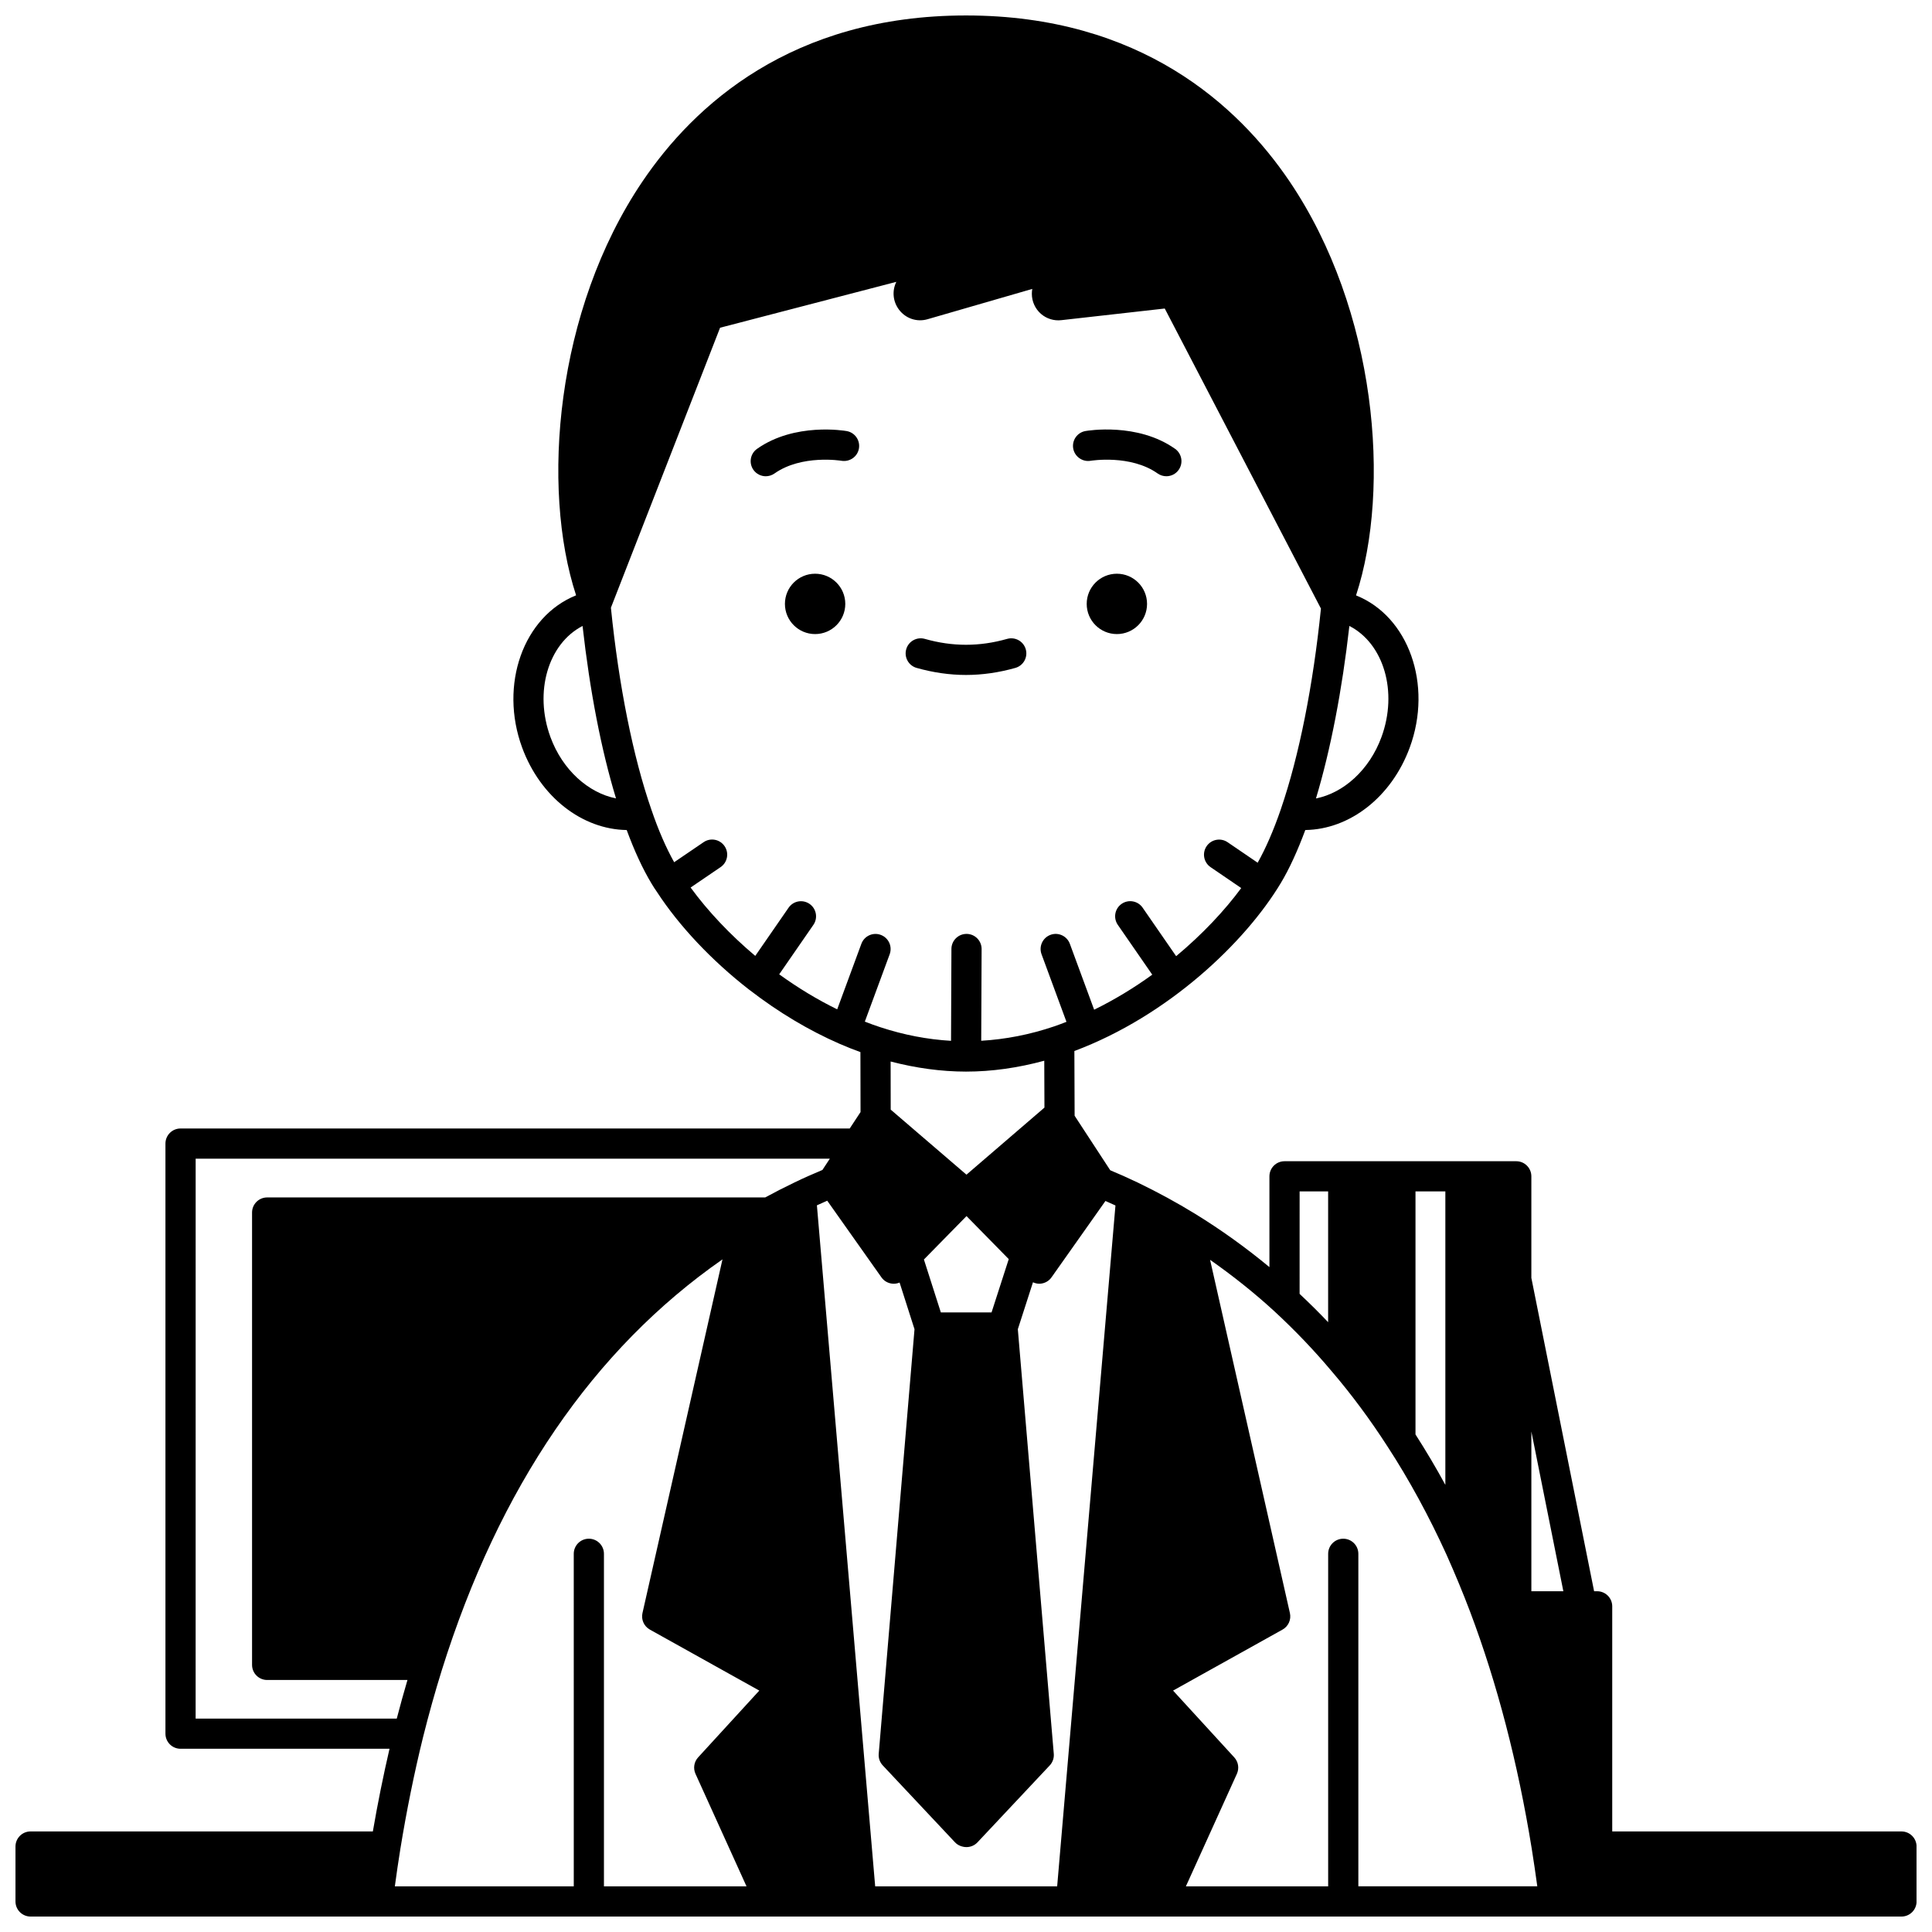 <?xml version="1.0" encoding="UTF-8"?>
<!-- Uploaded to: ICON Repo, www.iconrepo.com, Generator: ICON Repo Mixer Tools -->
<svg width="800px" height="800px" version="1.1" viewBox="144 144 512 512" xmlns="http://www.w3.org/2000/svg">
 <defs>
  <clipPath id="a">
   <path d="m148.09 148.09h503.81v503.81h-503.81z"/>
  </clipPath>
 </defs>
 <path d="m447.98 304.04c0 4.418-3.582 7.996-7.996 7.996-4.418 0-7.996-3.578-7.996-7.996 0-4.418 3.578-7.996 7.996-7.996 4.414 0 7.996 3.578 7.996 7.996"/>
 <path d="m368.01 304.04c0 4.418-3.582 7.996-8 7.996-4.414 0-7.996-3.578-7.996-7.996 0-4.418 3.582-7.996 7.996-7.996 4.418 0 8 3.578 8 7.996"/>
 <g clip-path="url(#a)">
  <path d="m647.91 629.35h-76.652v-59.656c0-2.207-1.789-4-4-4h-0.805l-16.629-83.043v-26.914c0-2.207-1.789-4-4-4h-61.414c-2.211 0-4 1.793-4 4v24.059c-6.262-5.184-12.867-9.93-19.742-14.152-4.785-2.934-9.727-5.629-15.121-8.238-2.664-1.277-5.051-2.332-7.32-3.277l-9.441-14.441-0.066-17.16c24.867-9.312 45.258-28.785 54.676-44.461 2.273-3.773 4.453-8.543 6.523-14.105 11.766-0.16 22.848-8.73 27.672-21.844 6.137-16.672-0.293-34.766-14.227-40.332 9.305-28.422 5.5-75.562-17.648-109.76-13.566-20.035-39.453-43.93-85.711-43.93-46.277 0-72.168 23.906-85.73 43.969-23.133 34.191-26.914 81.297-17.605 109.7-14.004 5.633-20.418 23.711-14.297 40.359 4.832 13.113 15.922 21.676 27.707 21.84 2.004 5.445 4.195 10.223 6.59 14.203 0.477 0.781 0.957 1.559 1.414 2.184 5.879 9.039 14.562 18.25 24.457 25.93 0.055 0.043 0.113 0.078 0.168 0.121 0.004 0 0.004 0.004 0.004 0.004 0.004 0 0.004 0.004 0.008 0.004 7.594 5.856 15.59 10.637 23.77 14.207 1.934 0.844 3.75 1.551 5.527 2.199l0.031 15.891-2.867 4.356-177.34-0.004c-2.211 0-4 1.793-4 4v156.38c0 2.207 1.789 4 4 4h55.383c-1.645 7.09-3.125 14.402-4.418 21.91l-90.707-0.004c-2.211 0-4 1.793-4 4v14.559c0 2.207 1.789 4 4 4h495.81c2.211 0 4-1.793 4-4v-14.555c-0.004-2.207-1.789-4-4-4zm-128.79-169.62h7.914v77.777c-2.531-4.652-5.184-9.105-7.914-13.363zm39.184 105.96h-8.477v-42.324zm-62.336-105.96v34.664c-2.414-2.555-4.945-5.047-7.559-7.504l0.004-27.16zm-135.48 3.695c0.922-0.418 1.836-0.836 2.738-1.227l14.367 20.316c0.684 0.969 1.762 1.582 2.945 1.676 0.105 0.008 0.211 0.012 0.316 0.012 0.535 0 1.059-0.109 1.547-0.312l3.953 12.367-9.484 112.52c-0.098 1.133 0.293 2.246 1.07 3.074l19.152 20.391c0.75 0.805 1.926 1.258 3.035 1.258 1.109 0 2.16-0.457 2.914-1.258l19.152-20.391c0.777-0.828 1.168-1.941 1.07-3.074l-9.527-112.52 4.012-12.441c0.52 0.234 1.07 0.383 1.652 0.383 0.109 0 0.219-0.004 0.328-0.012 1.18-0.098 2.254-0.711 2.934-1.68l14.293-20.238c0.852 0.371 1.746 0.777 2.652 1.191l-15.449 180.44h-48.227zm39.504-35.441s0.004 0 0 0h0.02c6.836 0 13.789-0.996 20.73-2.883l0.047 12.422-20.664 17.777-20.078-17.238-0.023-12.754c6.703 1.746 13.398 2.672 19.969 2.676zm6.781 63.816h-13.441l-4.484-14.023 11.289-11.5 11.191 11.402zm103.32-152.44c-3.184 8.656-10.008 14.793-17.348 16.234 3.863-12.812 6.93-28.684 8.852-45.711 9.078 4.644 12.934 17.41 8.496 29.477zm-220.21 0c-4.426-12.043-0.574-24.805 8.5-29.473 1.938 17.254 4.957 32.863 8.867 45.695-7.348-1.453-14.18-7.57-17.367-16.223zm37.137 39.844 7.945-5.41c1.828-1.242 2.301-3.731 1.055-5.555-1.242-1.828-3.731-2.305-5.555-1.055l-7.805 5.312c-2.152-3.84-4.184-8.484-6.043-13.957-4.848-13.938-8.641-32.906-10.719-53.488l28.93-74.199 46.707-12.16c-1.176 2.391-0.918 5.211 0.711 7.375 1.789 2.363 4.766 3.359 7.602 2.519l27.715-8.02c-0.074 0.418-0.113 0.855-0.113 1.305 0 2.016 0.871 3.938 2.383 5.277 1.5 1.324 3.504 1.93 5.461 1.695l27.379-3.082 41.391 79.516c-2.066 20.32-5.801 39.09-10.574 53.008-0.012 0.027-0.016 0.055-0.027 0.082-0.02 0.059-0.039 0.129-0.059 0.188-1.945 5.633-4 10.32-6.109 14.074l-7.969-5.434c-1.828-1.242-4.309-0.773-5.559 1.051-1.246 1.828-0.773 4.312 1.051 5.559l8.121 5.539c-4.344 5.891-10.23 12.199-17.246 18.051l-8.883-12.852c-1.25-1.816-3.75-2.269-5.562-1.016-1.82 1.254-2.269 3.746-1.016 5.566l9.129 13.203c-4.777 3.457-9.949 6.613-15.398 9.285l-6.441-17.469c-0.77-2.074-3.07-3.137-5.133-2.371-2.074 0.766-3.129 3.062-2.371 5.133l6.606 17.918c-1.055 0.406-2.109 0.82-3.184 1.184-6.504 2.211-12.957 3.453-19.406 3.836l0.105-24.305c0.008-2.207-1.77-4.008-3.984-4.016h-0.016c-2.203 0-3.992 1.781-4 3.984l-0.105 24.352c-6.223-0.367-12.465-1.543-18.777-3.621-1.32-0.43-2.676-0.922-4.066-1.469l6.586-17.855c0.758-2.074-0.297-4.371-2.371-5.133-2.07-0.77-4.371 0.297-5.133 2.367l-6.406 17.367c-5.238-2.566-10.379-5.676-15.367-9.281l9.055-13.102c1.254-1.816 0.801-4.305-1.016-5.562-1.82-1.254-4.309-0.801-5.562 1.016l-8.824 12.766c-6.633-5.586-12.531-11.812-17.129-18.117zm-131.17 71.852h168.07l-1.973 2.996c-2.402 1.012-4.871 2.082-7.41 3.316-2.789 1.336-5.324 2.644-7.75 3.965h-131.99c-2.211 0-4 1.793-4 4v119.88c0 2.207 1.789 4 4 4h37.184c-0.984 3.34-1.926 6.75-2.836 10.234l-53.301-0.004zm54.246 182.93c1.668-10.223 3.691-20.18 6.008-29.586 1.535-6.133 3.207-12.113 4.973-17.766 15.188-48.527 40.188-85.082 74.387-108.89l-21.203 93.734c-0.391 1.73 0.406 3.512 1.953 4.375l29.008 16.168-16.215 17.703c-1.082 1.18-1.355 2.891-0.695 4.352l13.52 29.82h-37.781v-88.125c0-2.207-1.789-4-4-4-2.211 0-4 1.793-4 4l0.004 88.125h-47.418c0.457-3.375 0.938-6.672 1.461-9.914zm253.88 9.914v-88.125c0-2.207-1.789-4-4-4-2.211 0-4 1.793-4 4v88.125h-37.703l13.516-29.82c0.66-1.461 0.387-3.172-0.695-4.352l-16.219-17.703 29.012-16.168c1.547-0.863 2.344-2.644 1.953-4.375l-21.156-93.617c5.945 4.164 11.66 8.703 17.023 13.621 5.477 5.062 10.441 10.254 15.191 15.898 5.25 6.129 10.234 12.855 14.844 20.012 5.68 8.715 10.945 18.391 15.648 28.719 2.262 5.074 4.348 10.113 6.191 14.977 7.176 18.996 12.68 40.152 16.352 62.875 0.52 3.246 1.004 6.551 1.465 9.922l-47.422 0.004z"/>
 </g>
 <path d="m433.03 266.11c0.105-0.016 10.559-1.727 17.762 3.367 0.703 0.496 1.508 0.73 2.305 0.73 1.25 0 2.492-0.586 3.266-1.691 1.277-1.805 0.848-4.297-0.957-5.574-9.969-7.043-23.195-4.809-23.754-4.711-2.168 0.383-3.613 2.445-3.242 4.617 0.379 2.18 2.492 3.633 4.621 3.262z"/>
 <path d="m346.94 270.21c0.797 0 1.598-0.238 2.305-0.73 7.211-5.094 17.652-3.387 17.758-3.367 2.172 0.355 4.242-1.074 4.621-3.246 0.383-2.176-1.074-4.25-3.246-4.629-0.559-0.098-13.781-2.328-23.75 4.711-1.805 1.277-2.234 3.769-0.957 5.574 0.781 1.102 2.019 1.688 3.269 1.688z"/>
 <path d="m386.91 321c4.371 1.238 8.773 1.871 13.09 1.871 4.312 0 8.715-0.633 13.086-1.871 2.125-0.605 3.359-2.816 2.75-4.938-0.605-2.129-2.816-3.348-4.938-2.75-7.316 2.082-14.488 2.082-21.805 0-2.137-0.602-4.336 0.629-4.938 2.75-0.605 2.121 0.629 4.336 2.754 4.938z"/>
</svg>